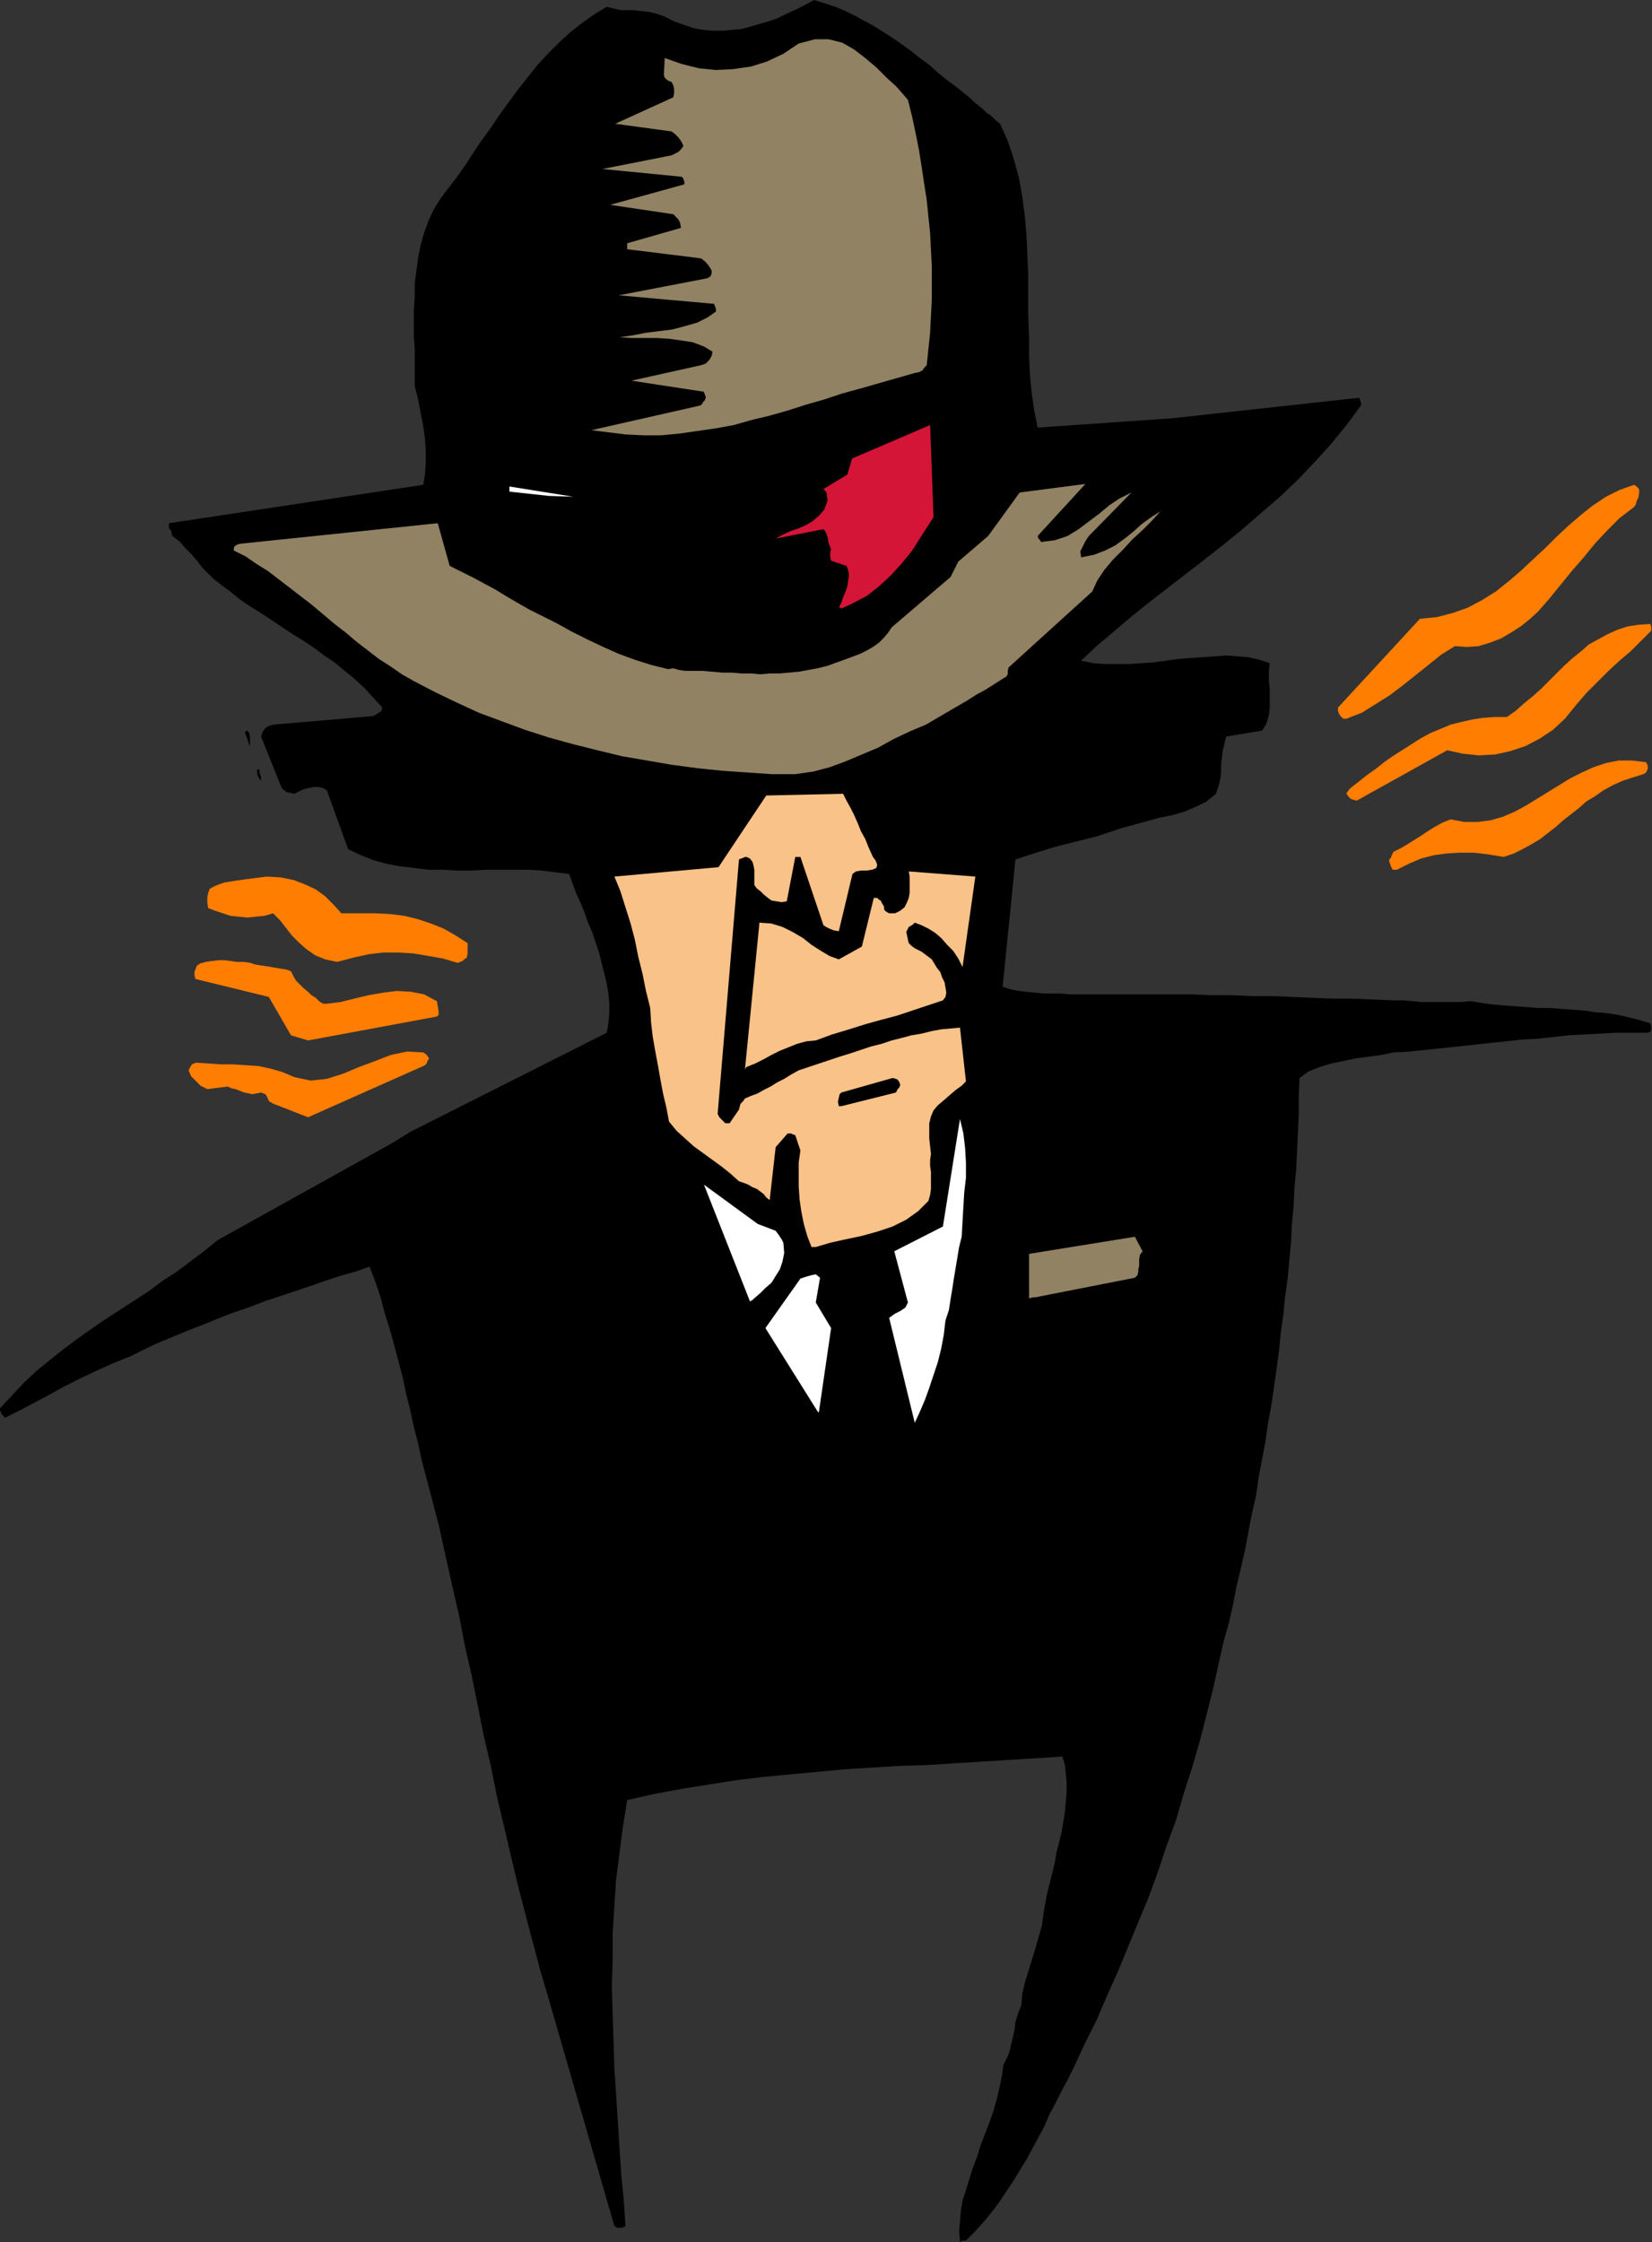 <?xml version="1.0" encoding="UTF-8" standalone="no"?>
<svg
   xmlns:dc="http://purl.org/dc/elements/1.1/"
   xmlns:cc="http://creativecommons.org/ns#"
   xmlns:rdf="http://www.w3.org/1999/02/22-rdf-syntax-ns#"
   xmlns:svg="http://www.w3.org/2000/svg"
   xmlns="http://www.w3.org/2000/svg"
   xmlns:sodipodi="http://sodipodi.sourceforge.net/DTD/sodipodi-0.dtd"
   xmlns:inkscape="http://www.inkscape.org/namespaces/inkscape"
   version="1.0"
   width="49.174mm"
   height="66.726mm"
   id="svg45"
   sodipodi:docname="AD004164.WMF">
  <rect width="100%" height="100%" fill="#333333" stroke="none"/>
  <sodipodi:namedview
     pagecolor="#ffffff"
     bordercolor="#666666"
     borderopacity="1"
     objecttolerance="10"
     gridtolerance="10"
     guidetolerance="10"
     inkscape:pageopacity="0"
     inkscape:pageshadow="2"
     inkscape:window-width="640"
     inkscape:window-height="480"
     id="namedview47" />
  <defs
     id="defs3">
    <pattern
       id="WMFhbasepattern"
       patternUnits="userSpaceOnUse"
       width="6"
       height="6"
       x="0"
       y="0" />
  </defs>
  <path
     style="fill:#000000;fill-rule:evenodd;fill-opacity:1;stroke:none;"
     d="  M 108.672,252   L 109.728,250.944   L 110.688,249.888   L 111.552,248.832   L 112.416,247.68   L 113.184,246.528   L 113.952,245.376   L 114.72,244.128   L 115.488,242.88   L 116.16,241.632   L 116.832,240.384   L 117.504,239.136   L 118.08,237.792   L 118.752,236.544   L 119.424,235.2   L 120.096,233.952   L 120.768,232.608   L 122.016,229.92   L 123.36,227.232   L 124.512,224.544   L 125.76,221.76   L 126.912,218.976   L 128.064,216.192   L 129.216,213.408   L 130.272,210.528   L 131.232,207.648   L 132.288,204.768   L 133.152,201.792   L 134.112,198.816   L 134.976,195.84   L 135.744,192.864   L 136.512,189.792   L 137.184,186.72   L 137.664,184.608   L 138.24,182.592   L 138.72,180.48   L 139.104,178.464   L 139.584,176.448   L 140.064,174.336   L 140.448,172.32   L 140.832,170.304   L 141.312,168.192   L 141.6,166.176   L 141.984,164.16   L 142.368,162.144   L 142.656,160.032   L 143.04,158.016   L 143.328,156   L 143.616,153.984   L 143.904,151.872   L 144.096,149.856   L 144.384,147.84   L 144.576,145.824   L 144.864,143.808   L 145.056,141.696   L 145.248,139.68   L 145.344,137.664   L 145.536,135.648   L 145.632,133.536   L 145.824,131.52   L 145.92,129.504   L 146.016,127.392   L 146.112,125.376   L 146.112,123.264   L 146.208,121.248   L 147.264,120.48   L 148.512,120   L 149.76,119.616   L 151.2,119.328   L 152.544,119.04   L 153.984,118.848   L 155.424,118.656   L 156.768,118.368   L 158.592,118.272   L 160.416,118.08   L 162.24,117.888   L 164.064,117.696   L 165.888,117.504   L 167.616,117.312   L 169.44,117.12   L 171.168,116.928   L 172.992,116.832   L 174.72,116.64   L 176.448,116.448   L 178.272,116.352   L 180,116.256   L 181.728,116.16   L 183.552,116.16   L 185.28,116.16   L 185.664,116.064   L 185.76,115.776   L 185.76,115.488   L 185.664,115.104   L 184.416,114.72   L 183.264,114.432   L 182.016,114.144   L 180.768,113.952   L 179.52,113.856   L 178.272,113.664   L 176.928,113.568   L 175.68,113.472   L 174.432,113.376   L 173.088,113.376   L 171.84,113.28   L 170.592,113.184   L 169.248,113.088   L 168,112.992   L 166.656,112.8   L 165.408,112.608   L 164.256,112.704   L 163.104,112.704   L 162.048,112.704   L 160.992,112.704   L 159.936,112.704   L 158.976,112.608   L 157.824,112.512   L 156.768,112.512   L 154.464,112.416   L 152.16,112.32   L 149.856,112.32   L 147.552,112.224   L 145.344,112.128   L 143.04,112.032   L 140.736,112.032   L 138.528,111.936   L 136.224,111.936   L 134.016,111.84   L 131.712,111.84   L 129.504,111.84   L 127.2,111.84   L 124.896,111.84   L 122.688,111.84   L 120.384,111.84   L 119.424,111.744   L 118.368,111.744   L 117.408,111.744   L 116.448,111.648   L 115.488,111.552   L 114.624,111.456   L 113.664,111.264   L 112.8,110.976   L 114.24,96.672   L 115.68,96.192   L 117.216,95.712   L 118.752,95.232   L 120.288,94.848   L 121.824,94.464   L 123.36,94.08   L 124.8,93.6   L 126.24,93.12   L 127.68,92.736   L 129.024,92.352   L 130.464,91.968   L 131.904,91.68   L 133.248,91.296   L 134.592,90.72   L 135.744,90.144   L 136.8,89.28   L 137.088,88.416   L 137.28,87.648   L 137.376,86.784   L 137.376,85.92   L 137.472,85.152   L 137.568,84.384   L 137.76,83.616   L 137.952,82.848   L 141.984,82.176   L 142.464,81.408   L 142.752,80.448   L 142.848,79.584   L 142.848,78.528   L 142.848,77.568   L 142.752,76.512   L 142.752,75.552   L 142.848,74.592   L 141.696,74.208   L 140.448,73.92   L 139.2,73.824   L 137.952,73.728   L 136.608,73.824   L 135.264,73.92   L 133.92,74.016   L 132.576,74.112   L 131.232,74.304   L 129.792,74.496   L 128.448,74.592   L 127.008,74.688   L 125.664,74.688   L 124.32,74.688   L 122.976,74.592   L 121.632,74.304   L 123.36,72.672   L 125.184,71.136   L 127.104,69.504   L 129.12,67.872   L 131.232,66.24   L 133.344,64.608   L 135.456,62.976   L 137.664,61.248   L 139.776,59.52   L 141.888,57.696   L 144,55.872   L 146.016,53.952   L 147.936,51.936   L 149.76,49.92   L 151.488,47.808   L 153.12,45.6   L 153.12,45.504   L 153.12,45.312   L 153.024,45.024   L 152.928,44.736   L 131.904,47.04   L 116.736,48.096   L 116.352,46.176   L 116.064,44.16   L 115.872,42.144   L 115.776,40.032   L 115.776,37.824   L 115.68,35.616   L 115.68,33.312   L 115.68,31.008   L 115.584,28.8   L 115.488,26.496   L 115.296,24.288   L 115.008,22.08   L 114.624,19.968   L 114.048,17.856   L 113.376,15.84   L 112.512,13.92   L 112.032,13.536   L 111.552,13.056   L 110.976,12.672   L 110.496,12.192   L 110.016,11.808   L 109.536,11.424   L 109.152,11.04   L 108.672,10.656   L 107.616,9.792   L 106.56,9.024   L 105.504,8.16   L 104.544,7.296   L 103.488,6.528   L 102.528,5.76   L 101.472,4.992   L 100.512,4.32   L 99.456,3.648   L 98.4,2.976   L 97.344,2.4   L 96.288,1.824   L 95.136,1.248   L 93.984,0.768   L 92.832,0.384   L 91.584,0   L 90.528,0.576   L 89.568,1.056   L 88.512,1.536   L 87.552,2.016   L 86.496,2.4   L 85.44,2.688   L 84.48,2.976   L 83.424,3.264   L 82.368,3.36   L 81.312,3.456   L 80.16,3.456   L 79.104,3.36   L 78.048,3.168   L 76.896,2.784   L 75.84,2.4   L 74.688,1.824   L 73.824,1.536   L 73.056,1.344   L 72.192,1.248   L 71.424,1.152   L 70.656,1.152   L 69.888,1.152   L 69.024,0.96   L 68.256,0.768   L 66.816,1.632   L 65.472,2.592   L 64.128,3.648   L 62.88,4.8   L 61.632,6.048   L 60.48,7.296   L 59.328,8.736   L 58.272,10.08   L 57.216,11.52   L 56.16,12.96   L 55.2,14.4   L 54.144,15.84   L 53.184,17.28   L 52.32,18.624   L 51.36,19.968   L 50.4,21.216   L 49.536,22.368   L 48.768,23.616   L 48.192,24.864   L 47.712,26.208   L 47.328,27.552   L 47.04,28.992   L 46.848,30.432   L 46.656,31.872   L 46.656,33.408   L 46.56,34.848   L 46.56,36.384   L 46.56,37.824   L 46.656,39.264   L 46.656,40.704   L 46.656,42.048   L 46.656,43.392   L 47.04,44.928   L 47.328,46.464   L 47.616,47.904   L 47.808,49.344   L 47.904,50.784   L 47.904,52.032   L 47.808,53.376   L 47.616,54.528   L 19.008,58.848   L 19.008,58.944   L 19.008,59.136   L 19.008,59.328   L 19.008,59.424   L 19.2,59.616   L 19.296,59.808   L 19.296,60   L 19.392,60.288   L 20.16,60.864   L 20.832,61.632   L 21.504,62.304   L 22.176,63.072   L 22.752,63.84   L 23.424,64.512   L 24.096,65.184   L 24.864,65.76   L 26.016,66.624   L 27.072,67.488   L 28.224,68.256   L 29.472,69.024   L 30.624,69.792   L 31.776,70.56   L 32.928,71.328   L 34.176,72.096   L 35.328,72.864   L 36.48,73.728   L 37.632,74.496   L 38.784,75.456   L 39.84,76.32   L 40.992,77.376   L 41.952,78.432   L 43.008,79.584   L 42.912,79.968   L 42.624,80.16   L 42.336,80.352   L 41.952,80.544   L 30.72,81.504   L 30.144,81.696   L 29.856,81.888   L 29.568,82.272   L 29.376,82.848   L 31.68,88.608   L 31.872,88.8   L 32.256,89.088   L 32.64,89.184   L 33.12,89.28   L 33.504,89.088   L 33.888,88.896   L 34.368,88.704   L 34.848,88.608   L 35.328,88.512   L 35.808,88.512   L 36.288,88.608   L 36.768,88.896   L 39.168,95.52   L 40.608,96.192   L 42.048,96.768   L 43.488,97.152   L 45.024,97.44   L 46.656,97.632   L 48.192,97.824   L 49.824,97.824   L 51.456,97.92   L 52.992,97.92   L 54.624,97.824   L 56.256,97.824   L 57.888,97.824   L 59.424,97.824   L 60.96,97.92   L 62.496,98.112   L 64.032,98.304   L 64.416,99.36   L 64.8,100.416   L 65.28,101.472   L 65.76,102.624   L 66.144,103.776   L 66.624,104.832   L 67.008,105.984   L 67.392,107.136   L 67.68,108.288   L 67.968,109.44   L 68.256,110.592   L 68.448,111.744   L 68.544,112.896   L 68.544,113.952   L 68.448,115.104   L 68.256,116.16   L 46.176,127.296   L 44.16,128.544   L 24.48,139.488   L 22.944,140.736   L 21.408,141.888   L 19.872,143.04   L 18.24,144.096   L 16.704,145.248   L 15.072,146.304   L 13.44,147.36   L 11.808,148.416   L 10.272,149.472   L 8.64,150.624   L 7.104,151.776   L 5.664,152.928   L 4.128,154.176   L 2.688,155.52   L 1.344,156.96   L 0,158.4   L 0,158.592   L 0.096,158.88   L 0.288,159.168   L 0.576,159.456   L 2.304,158.592   L 3.936,157.728   L 5.568,156.864   L 7.296,155.904   L 9.024,155.04   L 10.848,154.176   L 12.768,153.312   L 14.688,152.544   L 16.224,151.776   L 17.856,151.008   L 19.488,150.336   L 21.12,149.664   L 22.848,148.992   L 24.48,148.32   L 26.208,147.648   L 27.936,147.072   L 29.664,146.4   L 31.392,145.824   L 33.12,145.248   L 34.848,144.672   L 36.48,144.096   L 38.208,143.52   L 39.936,143.04   L 41.568,142.464   L 42.24,144.192   L 42.816,145.92   L 43.296,147.744   L 43.872,149.568   L 44.352,151.296   L 44.832,153.12   L 45.312,154.944   L 45.696,156.768   L 46.176,158.688   L 46.56,160.512   L 47.04,162.336   L 47.424,164.16   L 47.904,165.984   L 48.384,167.808   L 48.864,169.632   L 49.344,171.456   L 50.112,174.912   L 50.88,178.368   L 51.648,181.728   L 52.32,185.184   L 53.088,188.544   L 53.76,191.904   L 54.432,195.264   L 55.2,198.528   L 55.872,201.888   L 56.64,205.152   L 57.408,208.416   L 58.176,211.68   L 59.04,215.04   L 59.904,218.304   L 60.768,221.568   L 61.728,224.832   L 69.12,250.368   L 69.408,250.56   L 69.6,250.56   L 69.984,250.56   L 70.368,250.368   L 70.176,247.488   L 69.888,244.512   L 69.696,241.632   L 69.504,238.56   L 69.312,235.584   L 69.12,232.608   L 69.024,229.536   L 68.928,226.56   L 68.832,223.488   L 68.928,220.416   L 68.928,217.44   L 69.12,214.368   L 69.312,211.392   L 69.696,208.416   L 70.08,205.44   L 70.56,202.464   L 73.536,201.792   L 76.608,201.216   L 79.584,200.736   L 82.656,200.256   L 85.728,199.872   L 88.8,199.584   L 91.872,199.296   L 94.944,199.008   L 97.92,198.816   L 101.088,198.624   L 104.16,198.528   L 107.232,198.336   L 110.304,198.144   L 113.376,197.952   L 116.448,197.76   L 119.52,197.568   L 119.808,198.528   L 119.904,199.488   L 120,200.544   L 120,201.6   L 119.904,202.656   L 119.808,203.808   L 119.616,204.96   L 119.424,206.112   L 119.136,207.264   L 118.848,208.416   L 118.656,209.568   L 118.368,210.72   L 118.08,211.872   L 117.792,213.024   L 117.6,214.08   L 117.408,215.136   L 117.216,216.576   L 116.832,217.92   L 116.448,219.264   L 116.064,220.512   L 115.68,221.76   L 115.296,223.008   L 115.008,224.256   L 114.912,225.504   L 114.528,226.464   L 114.24,227.424   L 114.144,228.288   L 113.952,229.152   L 113.76,229.92   L 113.568,230.784   L 113.28,231.456   L 112.896,232.224   L 112.704,233.568   L 112.416,234.912   L 112.128,236.16   L 111.744,237.504   L 111.264,238.848   L 110.784,240.096   L 110.304,241.344   L 109.92,242.592   L 109.44,243.84   L 109.056,245.088   L 108.672,246.336   L 108.288,247.488   L 108.096,248.736   L 108,249.888   L 107.904,250.944   L 108,252.096   L 108.096,252.096   L 108.384,252   L 108.576,252   L 108.672,252  z "
     id="path5" />
  <path
     style="fill:#ffffff;fill-rule:evenodd;fill-opacity:1;stroke:none;"
     d="  M 102.912,160.032   L 103.488,158.784   L 104.064,157.44   L 104.544,156.096   L 105.024,154.656   L 105.504,153.216   L 105.888,151.68   L 106.176,150.144   L 106.368,148.512   L 106.752,147.36   L 106.944,146.112   L 107.136,144.96   L 107.328,143.712   L 107.52,142.56   L 107.712,141.408   L 107.904,140.256   L 108.192,139.104   L 108.288,137.376   L 108.384,135.744   L 108.48,134.112   L 108.672,132.48   L 108.672,130.752   L 108.576,129.12   L 108.384,127.488   L 108,125.856   L 106.08,137.952   L 100.608,140.736   L 102.144,146.496   L 101.856,147.072   L 101.28,147.456   L 100.704,147.744   L 100.032,148.224   L 102.912,160.032  z "
     id="path7" />
  <path
     style="fill:#ffffff;fill-rule:evenodd;fill-opacity:1;stroke:none;"
     d="  M 92.16,158.592   L 93.504,149.376   L 91.776,146.496   L 92.256,143.712   L 91.776,143.328   L 91.296,143.424   L 90.624,143.616   L 90.048,143.808   L 86.112,149.376   L 92.064,158.88   L 92.064,158.88   L 92.16,158.688   L 92.16,158.592   L 92.16,158.592  z "
     id="path9" />
  <path
     style="fill:#ffffff;fill-rule:evenodd;fill-opacity:1;stroke:none;"
     d="  M 84.864,146.016   L 85.536,145.44   L 86.112,144.864   L 86.784,144.288   L 87.264,143.52   L 87.744,142.752   L 88.032,141.888   L 88.224,140.928   L 88.128,139.776   L 87.936,139.392   L 87.744,139.104   L 87.552,138.816   L 87.264,138.432   L 85.248,137.664   L 79.2,133.248   L 84.384,146.4   L 84.48,146.304   L 84.672,146.208   L 84.768,146.112   L 84.864,146.016  z "
     id="path11" />
  <path
     style="fill:#918263;fill-rule:evenodd;fill-opacity:1;stroke:none;"
     d="  M 116.448,145.92   L 127.68,143.712   L 127.968,143.424   L 128.064,143.04   L 128.064,142.752   L 128.16,142.368   L 128.16,141.984   L 128.16,141.6   L 128.256,141.12   L 128.544,140.736   L 127.68,139.104   L 115.776,141.024   L 115.776,146.016   L 115.872,146.016   L 116.16,145.92   L 116.352,145.92   L 116.448,145.92  z "
     id="path13" />
  <path
     style="fill:#f9c288;fill-rule:evenodd;fill-opacity:1;stroke:none;"
     d="  M 91.776,140.256   L 93.408,139.776   L 95.136,139.392   L 96.96,139.008   L 98.688,138.528   L 100.416,137.952   L 101.952,137.184   L 103.296,136.224   L 104.448,135.072   L 104.64,134.4   L 104.736,133.728   L 104.736,133.152   L 104.736,132.48   L 104.736,131.808   L 104.64,131.136   L 104.64,130.464   L 104.736,129.792   L 104.64,128.928   L 104.544,128.064   L 104.544,127.104   L 104.544,126.336   L 104.736,125.568   L 105.024,124.896   L 105.504,124.32   L 106.08,123.84   L 106.848,123.168   L 107.52,122.592   L 108.192,122.112   L 108.672,121.632   L 108,115.584   L 106.944,115.68   L 105.888,115.776   L 104.832,115.968   L 103.68,116.256   L 102.528,116.448   L 101.472,116.736   L 100.32,117.024   L 99.168,117.408   L 98.016,117.696   L 96.864,118.08   L 95.712,118.464   L 94.464,118.848   L 93.312,119.232   L 92.16,119.616   L 91.008,120   L 89.856,120.384   L 88.992,120.864   L 88.224,121.344   L 87.456,121.728   L 86.688,122.208   L 85.92,122.592   L 85.248,122.976   L 84.48,123.264   L 83.808,123.552   L 83.616,123.84   L 83.328,124.128   L 83.232,124.416   L 83.136,124.8   L 82.08,126.336   L 81.6,126.336   L 81.312,126.048   L 80.928,125.664   L 80.736,125.28   L 83.136,96.672   L 83.328,96.576   L 83.616,96.48   L 83.808,96.384   L 84,96.384   L 84.384,96.576   L 84.672,96.96   L 84.768,97.344   L 84.864,97.824   L 84.864,98.208   L 84.864,98.688   L 84.864,99.168   L 84.864,99.552   L 85.152,99.936   L 85.536,100.224   L 85.92,100.608   L 86.4,100.992   L 86.784,101.28   L 87.36,101.376   L 87.936,101.472   L 88.512,101.376   L 89.472,96.384   L 89.568,96.384   L 89.76,96.384   L 89.952,96.384   L 90.048,96.384   L 92.64,104.064   L 92.928,104.256   L 93.312,104.448   L 93.792,104.64   L 94.368,104.736   L 95.904,98.304   L 96.288,98.016   L 96.864,97.92   L 97.44,97.92   L 98.112,97.824   L 98.592,97.632   L 98.688,97.248   L 98.496,96.768   L 98.208,96.384   L 97.728,95.328   L 97.344,94.368   L 96.864,93.504   L 96.48,92.544   L 96.096,91.68   L 95.712,90.912   L 95.232,90.048   L 94.848,89.28   L 86.208,89.472   L 80.832,97.536   L 69.12,98.592   L 69.792,100.224   L 70.368,102.048   L 70.944,103.872   L 71.424,105.696   L 71.808,107.616   L 72.288,109.536   L 72.672,111.456   L 73.152,113.376   L 73.248,115.008   L 73.44,116.64   L 73.728,118.272   L 74.016,119.808   L 74.304,121.44   L 74.592,122.976   L 74.976,124.608   L 75.264,126.144   L 76.128,127.2   L 77.088,128.064   L 78.048,128.928   L 79.104,129.696   L 80.16,130.464   L 81.216,131.232   L 82.176,132   L 83.136,132.864   L 83.712,133.056   L 84.192,133.248   L 84.672,133.536   L 85.152,133.728   L 85.536,134.016   L 85.92,134.304   L 86.208,134.688   L 86.592,134.976   L 87.264,129.024   L 88.608,127.488   L 88.8,127.488   L 88.992,127.488   L 89.184,127.584   L 89.472,127.68   L 90.048,129.408   L 89.856,130.752   L 89.856,132.096   L 89.856,133.44   L 89.952,134.88   L 90.144,136.224   L 90.432,137.664   L 90.816,139.008   L 91.296,140.256   L 91.488,140.256   L 91.584,140.256   L 91.68,140.256   L 91.776,140.256  z "
     id="path15" />
  <path
     style="fill:#ff7d00;fill-rule:evenodd;fill-opacity:1;stroke:none;"
     d="  M 34.656,125.664   L 47.616,119.904   L 47.808,119.808   L 48,119.616   L 48.096,119.328   L 48.288,119.04   L 48.192,118.944   L 48.096,118.752   L 47.904,118.56   L 47.616,118.368   L 45.792,118.272   L 43.968,118.656   L 42.24,119.328   L 40.416,120   L 38.592,120.768   L 36.768,121.344   L 34.944,121.536   L 33.12,121.152   L 31.776,120.576   L 30.432,120.192   L 29.088,119.904   L 27.648,119.808   L 26.208,119.712   L 24.864,119.712   L 23.424,119.616   L 22.08,119.52   L 21.792,119.616   L 21.6,119.712   L 21.408,120   L 21.216,120.384   L 21.504,121.056   L 21.984,121.536   L 22.56,122.112   L 23.328,122.496   L 25.632,122.208   L 26.016,122.4   L 26.496,122.496   L 26.976,122.688   L 27.456,122.88   L 27.936,122.976   L 28.416,123.072   L 28.896,122.976   L 29.376,122.88   L 29.856,123.072   L 30.048,123.36   L 30.24,123.84   L 30.72,124.128   L 34.656,125.664  z "
     id="path17" />
  <path
     style="fill:#000000;fill-rule:evenodd;fill-opacity:1;stroke:none;"
     d="  M 94.656,124.416   L 100.8,122.88   L 100.896,122.688   L 100.992,122.496   L 101.184,122.304   L 101.28,122.016   L 101.184,121.728   L 100.992,121.44   L 100.8,121.344   L 100.416,121.248   L 94.656,122.88   L 94.464,123.072   L 94.368,123.456   L 94.272,123.936   L 94.368,124.416   L 94.368,124.416   L 94.56,124.416   L 94.656,124.416   L 94.656,124.416  z "
     id="path19" />
  <path
     style="fill:#f9c288;fill-rule:evenodd;fill-opacity:1;stroke:none;"
     d="  M 84,120   L 84.96,119.616   L 85.92,119.136   L 86.784,118.656   L 87.744,118.176   L 88.704,117.792   L 89.664,117.408   L 90.72,117.12   L 91.776,117.024   L 93.6,116.352   L 95.52,115.776   L 97.344,115.2   L 99.072,114.72   L 100.896,114.24   L 102.624,113.664   L 104.352,113.088   L 106.08,112.512   L 106.368,112.128   L 106.464,111.648   L 106.368,111.072   L 106.272,110.496   L 105.984,109.92   L 105.792,109.344   L 105.408,108.864   L 105.12,108.384   L 104.832,107.904   L 104.448,107.616   L 104.064,107.328   L 103.68,107.04   L 103.296,106.848   L 102.912,106.656   L 102.528,106.368   L 102.24,106.08   L 102.144,105.696   L 102.048,105.216   L 101.952,104.832   L 102.144,104.448   L 102.24,104.256   L 102.432,104.16   L 102.72,103.968   L 102.912,103.776   L 103.68,104.064   L 104.448,104.448   L 105.216,104.928   L 105.888,105.504   L 106.56,106.272   L 107.232,106.944   L 107.808,107.808   L 108.288,108.768   L 109.728,98.592   L 102.24,98.016   L 102.336,98.592   L 102.336,99.168   L 102.336,99.84   L 102.336,100.416   L 102.24,100.992   L 102.048,101.472   L 101.76,102.048   L 101.28,102.432   L 100.896,102.624   L 100.704,102.72   L 100.512,102.72   L 100.416,102.72   L 100.128,102.72   L 100.032,102.72   L 99.84,102.624   L 99.552,102.432   L 99.456,102.24   L 99.456,101.952   L 99.264,101.664   L 99.072,101.28   L 98.88,101.184   L 98.784,101.088   L 98.688,100.992   L 98.304,100.992   L 96.96,106.464   L 94.368,107.904   L 93.312,107.52   L 92.352,106.944   L 91.296,106.272   L 90.336,105.504   L 89.184,104.832   L 88.032,104.256   L 86.784,103.872   L 85.44,103.776   L 83.808,120.288   L 83.808,120.288   L 83.904,120.096   L 84,120   L 84,120  z "
     id="path21" />
  <path
     style="fill:#ff7d00;fill-rule:evenodd;fill-opacity:1;stroke:none;"
     d="  M 34.656,117.024   L 49.152,114.336   L 49.344,114.144   L 49.344,113.76   L 49.248,113.184   L 49.152,112.608   L 47.712,111.84   L 46.272,111.552   L 44.64,111.456   L 43.104,111.648   L 41.472,111.936   L 39.84,112.32   L 38.304,112.704   L 36.768,112.896   L 36.576,112.896   L 36.384,112.896   L 36.192,112.8   L 35.904,112.608   L 35.52,112.224   L 35.04,111.936   L 34.656,111.552   L 34.176,111.168   L 33.696,110.688   L 33.312,110.304   L 33.024,109.824   L 32.736,109.248   L 32.256,109.056   L 31.68,108.96   L 31.104,108.864   L 30.528,108.768   L 29.952,108.672   L 29.28,108.576   L 28.704,108.48   L 28.128,108.288   L 27.456,108.192   L 26.688,108.192   L 26.016,108.096   L 25.248,108   L 24.576,108   L 23.808,108.096   L 23.136,108.192   L 22.464,108.384   L 22.368,108.48   L 22.176,108.576   L 22.08,108.768   L 21.984,109.056   L 21.888,109.248   L 21.888,109.44   L 21.888,109.728   L 21.984,110.112   L 30.24,112.128   L 32.736,116.448   L 34.656,117.024  z "
     id="path23" />
  <path
     style="fill:#ff7d00;fill-rule:evenodd;fill-opacity:1;stroke:none;"
     d="  M 51.456,108.288   L 51.552,108.288   L 51.744,108.192   L 52.032,108.096   L 52.224,107.904   L 52.512,107.712   L 52.608,107.232   L 52.608,106.656   L 52.608,106.08   L 51.264,105.216   L 49.92,104.448   L 48.48,103.872   L 47.04,103.392   L 45.504,103.008   L 43.968,102.816   L 42.24,102.72   L 40.512,102.72   L 39.84,102.72   L 39.36,102.72   L 38.784,102.72   L 38.4,102.72   L 37.536,101.76   L 36.576,100.8   L 35.52,100.032   L 34.272,99.456   L 33.024,98.976   L 31.584,98.688   L 30.048,98.592   L 28.512,98.784   L 27.744,98.88   L 27.072,98.976   L 26.4,99.072   L 25.824,99.168   L 25.248,99.264   L 24.672,99.456   L 24.192,99.648   L 23.616,99.936   L 23.424,100.416   L 23.328,100.896   L 23.328,101.568   L 23.424,102.144   L 24.192,102.432   L 25.056,102.72   L 25.92,103.008   L 26.88,103.104   L 27.84,103.2   L 28.8,103.104   L 29.76,103.008   L 30.72,102.72   L 31.488,103.488   L 32.16,104.352   L 32.832,105.216   L 33.6,105.984   L 34.464,106.752   L 35.424,107.424   L 36.576,107.904   L 37.92,108.192   L 39.744,107.712   L 41.472,107.328   L 43.104,107.136   L 44.832,107.136   L 46.464,107.232   L 48.192,107.52   L 49.824,107.808   L 51.456,108.288  z "
     id="path25" />
  <path
     style="fill:#ff7d00;fill-rule:evenodd;fill-opacity:1;stroke:none;"
     d="  M 157.152,97.824   L 158.496,97.152   L 159.84,96.576   L 161.28,96.192   L 162.72,96   L 164.256,95.904   L 165.792,95.904   L 167.424,96.096   L 169.152,96.384   L 170.304,96   L 171.264,95.52   L 172.32,94.944   L 173.28,94.368   L 174.144,93.696   L 175.008,93.024   L 175.872,92.256   L 176.736,91.584   L 177.6,90.912   L 178.464,90.144   L 179.424,89.568   L 180.384,88.896   L 181.44,88.32   L 182.496,87.84   L 183.648,87.456   L 184.896,87.072   L 185.184,86.88   L 185.376,86.496   L 185.376,86.112   L 185.184,85.728   L 183.552,85.536   L 182.112,85.536   L 180.672,85.824   L 179.232,86.304   L 177.984,86.88   L 176.64,87.552   L 175.392,88.32   L 174.144,89.088   L 172.896,89.856   L 171.648,90.624   L 170.4,91.296   L 169.056,91.872   L 167.712,92.256   L 166.272,92.448   L 164.736,92.448   L 163.2,92.16   L 162.24,92.544   L 161.376,93.024   L 160.608,93.504   L 159.744,94.08   L 158.976,94.56   L 158.208,95.04   L 157.536,95.424   L 156.768,95.808   L 156.672,96   L 156.576,96.192   L 156.48,96.48   L 156.288,96.672   L 156.288,96.864   L 156.384,97.152   L 156.48,97.44   L 156.672,97.824   L 156.768,97.824   L 156.768,97.824   L 156.96,97.824   L 157.152,97.824  z "
     id="path27" />
  <path
     style="fill:#ff7d00;fill-rule:evenodd;fill-opacity:1;stroke:none;"
     d="  M 152.64,90.048   L 162.816,84.384   L 164.544,84.768   L 166.368,84.96   L 168.192,84.864   L 169.92,84.48   L 171.648,83.904   L 173.28,83.04   L 174.72,82.08   L 176.064,80.832   L 177.312,79.296   L 178.464,77.952   L 179.712,76.704   L 180.96,75.456   L 182.208,74.304   L 183.456,73.248   L 184.608,72.096   L 185.76,70.944   L 185.76,70.848   L 185.76,70.656   L 185.76,70.464   L 185.664,70.176   L 184.32,70.272   L 183.072,70.464   L 181.92,70.848   L 180.864,71.328   L 179.808,71.904   L 178.752,72.48   L 177.888,73.248   L 176.928,74.016   L 175.968,74.88   L 175.104,75.744   L 174.24,76.608   L 173.376,77.472   L 172.416,78.336   L 171.456,79.104   L 170.496,79.968   L 169.536,80.64   L 168.192,80.64   L 166.848,80.736   L 165.6,80.928   L 164.352,81.216   L 163.2,81.504   L 162.048,81.984   L 160.896,82.464   L 159.84,83.04   L 158.784,83.712   L 157.728,84.384   L 156.672,85.056   L 155.712,85.728   L 154.752,86.496   L 153.792,87.168   L 152.832,87.936   L 151.968,88.608   L 151.776,88.8   L 151.584,89.088   L 151.488,89.184   L 151.488,89.28   L 151.68,89.568   L 151.968,89.856   L 152.256,89.952   L 152.64,90.048  z "
     id="path29" />
  <path
     style="fill:#000000;fill-rule:evenodd;fill-opacity:1;stroke:none;"
     d="  M 29.376,87.744   L 29.376,87.456   L 29.28,87.168   L 29.184,86.88   L 29.184,86.496   L 28.896,86.592   L 28.992,87.264   L 29.28,87.744   L 29.376,87.744  z "
     id="path31" />
  <path
     style="fill:#918263;fill-rule:evenodd;fill-opacity:1;stroke:none;"
     d="  M 89.472,87.072   L 91.488,86.784   L 93.312,86.304   L 95.136,85.632   L 96.96,84.864   L 98.784,84.096   L 100.512,83.136   L 102.336,82.272   L 104.16,81.504   L 105.312,80.832   L 106.464,80.16   L 107.616,79.488   L 108.768,78.816   L 109.824,78.144   L 110.88,77.568   L 111.936,76.896   L 112.992,76.224   L 113.184,76.128   L 113.376,75.84   L 113.376,75.456   L 113.472,75.072   L 122.88,66.528   L 123.456,65.28   L 124.224,64.128   L 125.184,62.976   L 126.336,61.824   L 127.392,60.672   L 128.544,59.616   L 129.6,58.56   L 130.56,57.504   L 129.504,58.176   L 128.448,58.944   L 127.488,59.808   L 126.528,60.576   L 125.472,61.344   L 124.32,61.92   L 123.072,62.4   L 121.632,62.688   L 121.536,62.016   L 121.824,61.44   L 122.112,60.864   L 122.496,60.288   L 127.296,55.392   L 125.952,56.064   L 124.8,56.832   L 123.648,57.792   L 122.496,58.656   L 121.344,59.52   L 120.096,60.288   L 118.656,60.768   L 117.12,60.96   L 117.12,60.96   L 117.024,60.768   L 116.832,60.576   L 116.736,60.288   L 122.112,54.432   L 114.72,55.392   L 111.168,60.288   L 107.808,63.168   L 106.944,64.896   L 100.32,70.56   L 99.936,71.136   L 99.456,71.712   L 98.88,72.288   L 98.208,72.768   L 97.536,73.152   L 96.768,73.536   L 96,73.824   L 95.232,74.112   L 94.176,74.496   L 93.12,74.88   L 91.968,75.168   L 90.912,75.36   L 89.856,75.552   L 88.8,75.648   L 87.744,75.744   L 86.592,75.744   L 85.536,75.84   L 84.48,75.744   L 83.424,75.744   L 82.272,75.648   L 81.216,75.648   L 80.16,75.552   L 79.008,75.456   L 77.952,75.456   L 77.088,75.456   L 76.416,75.36   L 75.744,75.168   L 75.168,75.264   L 73.248,74.784   L 71.424,74.208   L 69.6,73.536   L 67.872,72.768   L 66.048,71.904   L 64.32,71.04   L 62.592,70.08   L 60.864,69.216   L 59.52,68.544   L 58.176,67.776   L 57.024,67.104   L 55.776,66.336   L 54.528,65.664   L 53.28,64.992   L 51.936,64.32   L 50.592,63.648   L 49.248,58.848   L 27.072,61.152   L 26.688,61.248   L 26.4,61.44   L 26.304,61.632   L 26.304,61.92   L 27.648,62.592   L 28.896,63.456   L 30.144,64.224   L 31.392,65.184   L 32.64,66.144   L 33.888,67.104   L 35.136,68.064   L 36.384,69.12   L 37.632,70.176   L 38.88,71.136   L 40.128,72.192   L 41.376,73.152   L 42.624,74.112   L 43.968,74.976   L 45.216,75.84   L 46.56,76.608   L 48.96,77.856   L 51.36,79.008   L 53.856,80.16   L 56.448,81.12   L 59.04,82.08   L 61.728,82.944   L 64.512,83.712   L 67.2,84.384   L 69.984,85.056   L 72.768,85.536   L 75.552,86.016   L 78.432,86.4   L 81.216,86.688   L 84,86.88   L 86.784,87.072   L 89.472,87.072  z "
     id="path33" />
  <path
     style="fill:#000000;fill-rule:evenodd;fill-opacity:1;stroke:none;"
     d="  M 28.128,84   L 28.128,83.808   L 28.128,83.52   L 28.128,83.232   L 28.128,82.848   L 28.032,82.464   L 27.936,82.272   L 27.744,82.176   L 27.552,82.368   L 28.128,84  z "
     id="path35" />
  <path
     style="fill:#ff7d00;fill-rule:evenodd;fill-opacity:1;stroke:none;"
     d="  M 151.488,80.832   L 153.216,80.16   L 154.752,79.2   L 156.288,78.24   L 157.824,77.088   L 159.264,75.936   L 160.704,74.784   L 162.144,73.632   L 163.68,72.672   L 165.024,72.768   L 166.368,72.672   L 167.616,72.288   L 168.864,71.808   L 170.016,71.136   L 171.072,70.464   L 172.032,69.696   L 172.992,68.832   L 174.336,67.296   L 175.584,65.76   L 176.832,64.224   L 178.176,62.688   L 179.424,61.152   L 180.768,59.712   L 182.208,58.272   L 183.84,57.024   L 184.032,56.736   L 184.128,56.352   L 184.32,55.968   L 184.416,55.392   L 184.416,55.104   L 184.32,54.912   L 184.128,54.72   L 183.84,54.528   L 182.208,55.104   L 180.672,55.872   L 179.232,56.832   L 177.888,57.888   L 176.448,59.136   L 175.104,60.384   L 173.856,61.632   L 172.512,62.88   L 171.072,64.224   L 169.728,65.376   L 168.288,66.528   L 166.752,67.488   L 165.12,68.352   L 163.488,68.928   L 161.664,69.408   L 159.744,69.6   L 150.528,79.584   L 150.528,79.968   L 150.624,80.256   L 150.816,80.544   L 151.104,80.832   L 151.2,80.832   L 151.296,80.832   L 151.392,80.832   L 151.488,80.832  z "
     id="path37" />
  <path
     style="fill:#d41537;fill-rule:evenodd;fill-opacity:1;stroke:none;"
     d="  M 94.656,68.448   L 96.096,67.776   L 97.536,67.008   L 98.88,65.952   L 100.128,64.8   L 101.376,63.456   L 102.624,61.92   L 103.776,60.096   L 105.024,58.176   L 104.64,47.808   L 95.904,51.552   L 95.808,51.744   L 95.712,52.128   L 95.52,52.704   L 95.328,53.376   L 92.64,55.008   L 92.832,55.2   L 93.024,55.488   L 93.024,55.872   L 93.12,56.256   L 92.736,57.312   L 92.16,57.984   L 91.488,58.56   L 90.72,59.04   L 89.856,59.424   L 88.992,59.712   L 88.128,60.096   L 87.264,60.576   L 92.64,59.52   L 92.928,59.904   L 93.12,60.48   L 93.216,61.056   L 93.504,61.824   L 93.408,62.016   L 93.408,62.304   L 93.408,62.688   L 93.504,63.072   L 95.232,63.648   L 95.424,64.128   L 95.52,64.704   L 95.424,65.28   L 95.328,65.952   L 95.136,66.528   L 94.848,67.2   L 94.656,67.776   L 94.368,68.352   L 94.368,68.352   L 94.56,68.352   L 94.656,68.448   L 94.656,68.448  z "
     id="path39" />
  <path
     style="fill:#ffffff;fill-rule:evenodd;fill-opacity:1;stroke:none;"
     d="  M 61.728,55.776   L 64.512,55.872   L 57.312,54.72   L 57.312,54.816   L 57.312,55.008   L 57.312,55.104   L 57.312,55.296   L 61.728,55.776  z "
     id="path41" />
  <path
     style="fill:#918263;fill-rule:evenodd;fill-opacity:1;stroke:none;"
     d="  M 70.368,48.864   L 72.384,48.96   L 74.4,48.96   L 76.416,48.768   L 78.432,48.48   L 80.448,48.192   L 82.56,47.808   L 84.576,47.232   L 86.592,46.752   L 88.608,46.176   L 90.72,45.504   L 92.736,44.928   L 94.752,44.256   L 96.864,43.68   L 98.88,43.104   L 100.896,42.528   L 102.912,41.952   L 103.392,41.856   L 103.776,41.664   L 103.968,41.376   L 104.256,41.088   L 104.448,39.264   L 104.64,37.44   L 104.736,35.52   L 104.832,33.696   L 104.832,31.872   L 104.832,29.952   L 104.736,28.128   L 104.64,26.208   L 104.448,24.384   L 104.256,22.464   L 103.968,20.64   L 103.68,18.72   L 103.392,16.896   L 103.008,14.976   L 102.624,13.152   L 102.144,11.232   L 100.896,9.792   L 99.744,8.736   L 98.592,7.584   L 97.344,6.528   L 96.096,5.568   L 94.752,4.8   L 93.216,4.416   L 91.68,4.416   L 89.856,4.896   L 88.128,6.048   L 86.304,6.912   L 84.48,7.488   L 82.464,7.776   L 80.544,7.872   L 78.624,7.68   L 76.704,7.2   L 74.784,6.528   L 74.688,8.448   L 74.784,8.736   L 74.976,8.928   L 75.264,9.12   L 75.552,9.216   L 75.744,9.6   L 75.84,9.984   L 75.84,10.464   L 75.744,10.944   L 69.216,13.92   L 75.552,14.784   L 75.936,15.072   L 76.32,15.456   L 76.608,15.84   L 76.896,16.416   L 76.608,16.8   L 76.32,17.088   L 75.936,17.28   L 75.552,17.472   L 67.776,19.008   L 76.608,19.872   L 76.8,19.968   L 76.896,20.16   L 76.992,20.448   L 76.992,20.736   L 68.64,23.04   L 75.744,24.096   L 76.032,24.384   L 76.32,24.672   L 76.512,25.056   L 76.608,25.632   L 70.56,27.36   L 70.56,27.552   L 70.56,27.648   L 70.56,27.84   L 70.56,28.032   L 78.336,28.992   L 78.912,29.088   L 79.392,29.472   L 79.776,29.952   L 80.064,30.432   L 80.064,30.72   L 79.968,31.008   L 79.776,31.2   L 79.584,31.296   L 69.6,33.216   L 80.352,34.176   L 80.352,34.272   L 80.448,34.464   L 80.544,34.752   L 80.544,35.04   L 79.584,35.712   L 78.432,36.288   L 77.088,36.672   L 75.648,37.056   L 74.112,37.248   L 72.576,37.44   L 71.136,37.728   L 69.696,37.92   L 71.04,38.016   L 72.48,38.016   L 73.92,38.016   L 75.36,38.112   L 76.704,38.304   L 77.952,38.496   L 79.2,38.976   L 80.16,39.552   L 80.064,40.032   L 79.776,40.512   L 79.392,40.896   L 78.816,41.088   L 71.04,42.816   L 79.2,44.064   L 79.2,44.16   L 79.296,44.352   L 79.392,44.64   L 79.392,44.736   L 79.296,45.024   L 79.104,45.216   L 79.008,45.408   L 78.816,45.6   L 66.528,48.384   L 70.368,48.864  z "
     id="path43" />
</svg>
